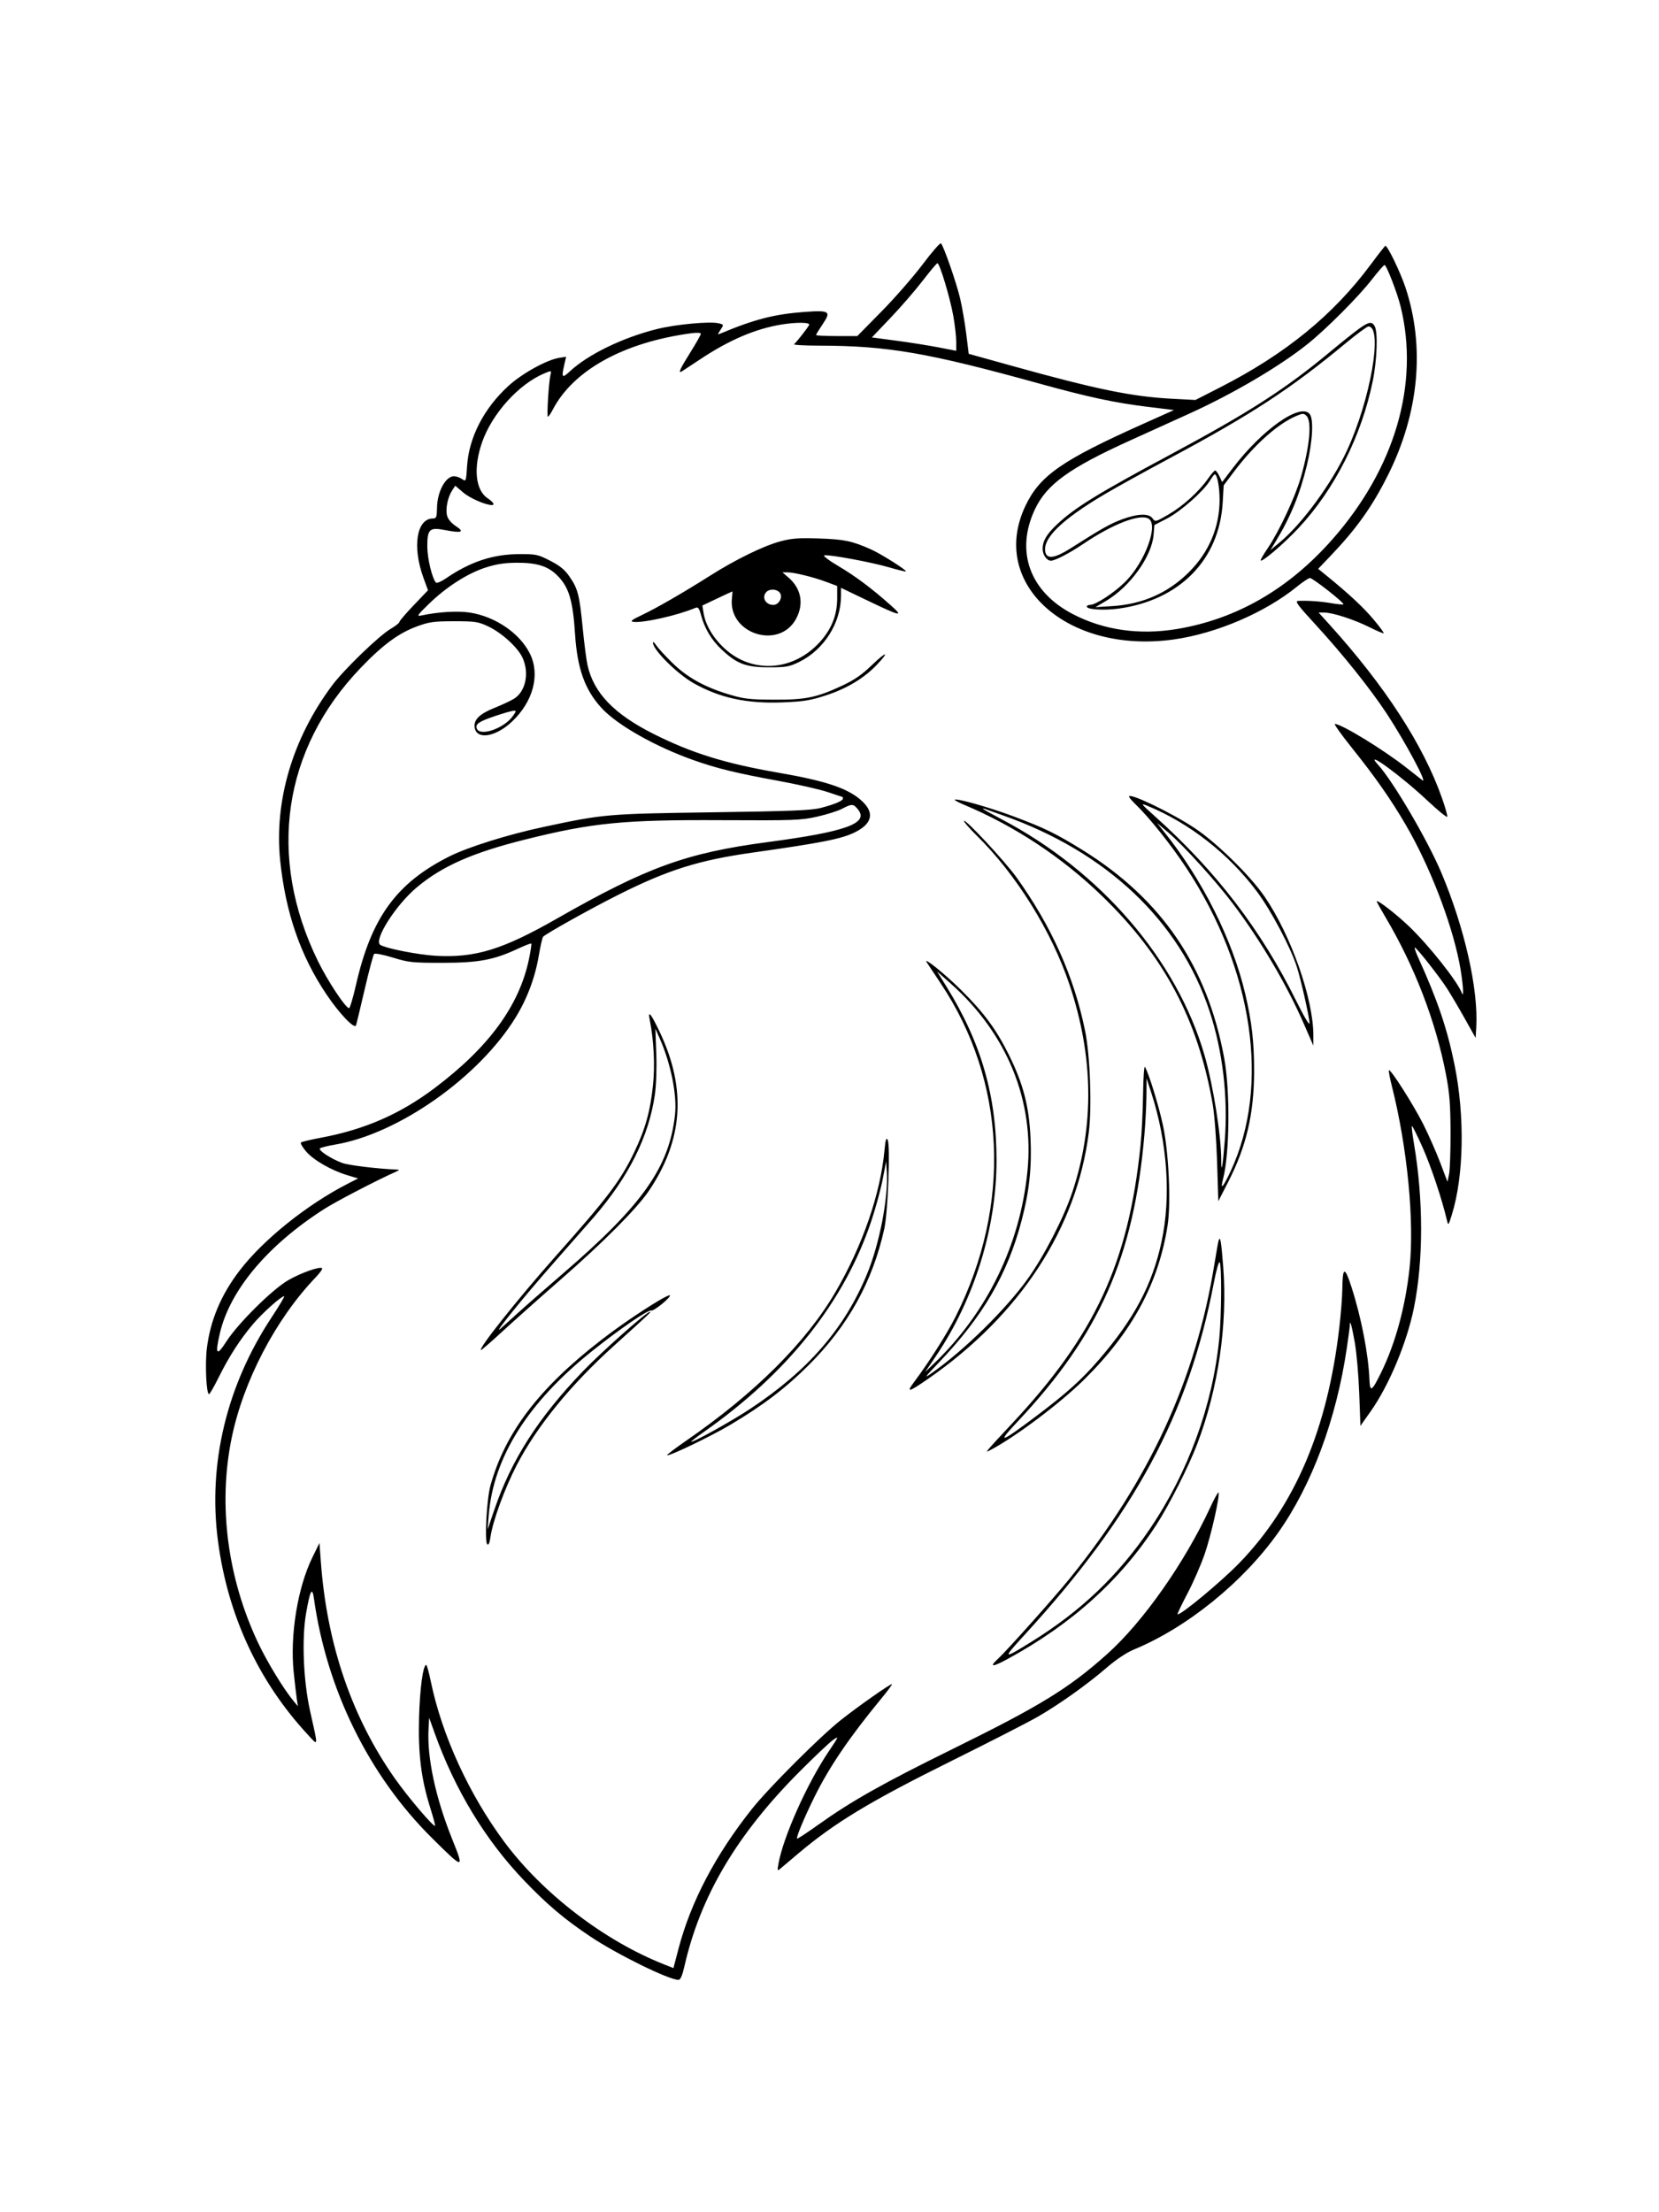 <svg xmlns="http://www.w3.org/2000/svg" width="864" height="1152" viewBox="0 0 864 1152" version="1.1">
	<path d="M 480.470 137.718 C 475.593 144.198, 465.949 155.238, 459.038 162.250 L 446.472 175 435.736 175 C 429.831 175, 425 174.757, 425 174.461 C 425 174.164, 426.569 171.591, 428.487 168.743 C 432.961 162.099, 432.079 161.506, 419.112 162.434 C 403.553 163.548, 393.008 166.240, 375.503 173.568 C 373.554 174.383, 373.548 174.338, 375.262 171.723 C 377.003 169.065, 376.996 169.037, 374.370 168.378 C 369.807 167.233, 351.913 168.895, 342 171.384 C 324.113 175.876, 306.233 184.578, 296.750 193.407 C 292.664 197.211, 292.300 196.721, 293.945 189.632 L 294.843 185.764 291.171 186.352 C 284.707 187.387, 271.779 194.551, 264.746 200.996 C 251.983 212.690, 244.222 227.755, 243.254 242.710 C 242.731 250.790, 242.690 250.896, 240.639 249.460 C 239.493 248.657, 237.600 248, 236.432 248 C 232.086 248, 227.752 255.969, 227.603 264.232 C 227.512 269.320, 227.262 269.996, 225.473 269.998 C 216.993 270.007, 214.622 284.603, 220.479 300.738 L 222.893 307.390 215.447 315.184 C 211.351 319.471, 208 323.390, 208 323.894 C 208 324.398, 205.941 326.017, 203.424 327.492 C 197.436 331.001, 179.202 348.608, 173.054 356.817 C 152.389 384.412, 142.691 417.143, 145.940 448.331 C 148.759 475.382, 156.472 497.664, 169.978 517.769 C 176.767 527.875, 184.660 536.133, 185.417 533.924 C 185.686 533.141, 187.728 524.646, 189.957 515.046 C 192.185 505.446, 194.385 497.215, 194.845 496.755 C 195.306 496.294, 199.692 497.149, 204.592 498.656 C 212.823 501.186, 214.792 501.394, 230.500 501.385 C 249.330 501.374, 257.240 499.883, 269.899 493.960 C 273.419 492.313, 276.473 491.139, 276.685 491.352 C 276.898 491.564, 276.363 495.168, 275.497 499.361 C 270.481 523.644, 254.585 545.374, 226.246 566.688 C 208.280 580.200, 189.825 588.238, 167 592.491 C 161.775 593.465, 157.158 594.567, 156.741 594.940 C 156.323 595.313, 157.526 597.423, 159.415 599.629 C 163.267 604.129, 172.572 609.473, 180.936 611.989 L 186.500 613.663 181.192 616.377 C 159.899 627.268, 137.213 645.460, 124.850 661.556 C 115.181 674.146, 109.566 687.425, 107.748 702 C 106.714 710.295, 107.443 726, 108.862 726 C 109.243 726, 111.506 722.063, 113.892 717.250 C 119.271 706.400, 125.121 697.339, 131.868 689.406 C 136.792 683.616, 146.438 675, 147.996 675 C 148.395 675, 145.442 679.967, 141.432 686.037 C 118.042 721.448, 108.244 762.246, 113.501 802.344 C 118.589 841.162, 134.632 875.706, 160.479 903.500 C 165.881 909.309, 165.803 910.272, 161.492 891 C 157.992 875.356, 157.091 853.377, 159.406 840.122 C 161.529 827.966, 162.593 826.002, 163.511 832.540 C 170.177 879.981, 192.220 924.677, 224.959 957.133 C 241.739 973.768, 241.941 973.774, 235.406 957.490 C 226.849 936.167, 222.374 915.316, 223.175 900.500 L 223.500 894.500 226.366 902.500 C 236.975 932.118, 252.842 958.263, 272.970 979.292 C 284.963 991.822, 293.936 999.406, 307.490 1008.468 C 321.427 1017.786, 348.316 1031, 353.340 1031 C 354.380 1031, 355.334 1028.828, 356.452 1023.912 C 364.766 987.359, 383.730 955.320, 416.500 922.466 C 424.200 914.746, 432.005 907.373, 433.843 906.080 C 437.043 903.832, 436.944 904.092, 431.541 912.115 C 420.331 928.763, 407.900 956.557, 405.427 970.500 C 404.745 974.343, 404.792 974.438, 406.609 972.919 C 407.649 972.049, 411.676 968.646, 415.557 965.357 C 434.563 949.250, 453.142 938.014, 495.500 917.008 C 515.300 907.188, 535.550 896.819, 540.500 893.965 C 551.802 887.448, 566.141 877.235, 576.444 868.360 C 581.321 864.160, 586.736 860.549, 590.467 859.009 C 618.166 847.576, 647.320 823.981, 665.610 798.195 C 683.188 773.414, 695.959 739.077, 701.436 701.872 C 702.296 696.026, 703 690.664, 703 689.955 C 703 686.764, 703.991 690.277, 705.554 699.011 C 706.487 704.230, 707.532 716.150, 707.876 725.500 L 708.500 742.500 713.710 735.150 C 723.351 721.550, 732.698 699.222, 736.379 681 C 741.335 656.469, 741.343 624.789, 736.401 595.634 C 735.575 590.758, 735.084 586.583, 735.311 586.356 C 735.538 586.129, 738.043 591.150, 740.879 597.514 C 745.271 607.371, 751.010 624.549, 753.570 635.500 C 754.239 638.364, 754.356 638.228, 756.132 632.500 C 762.386 612.344, 762.942 581.279, 757.528 554.540 C 753.715 535.711, 748.667 520.806, 738.609 498.680 C 737.154 495.478, 736.391 493.124, 736.914 493.447 C 738.555 494.461, 749.904 508.946, 753.667 514.829 C 755.646 517.921, 759.792 524.963, 762.882 530.476 L 768.500 540.500 768.827 535 C 770.003 515.240, 762.758 483.147, 750.641 454.440 C 743.464 437.435, 725.559 406.896, 717.701 398.254 C 709.707 389.462, 729.485 403.829, 743.473 416.975 C 748.932 422.105, 753.547 425.858, 753.729 425.314 C 753.910 424.770, 752.644 420.314, 750.916 415.412 C 741.213 387.897, 721.209 357.074, 692.399 325.250 L 686.741 319 689.765 319 C 694.110 319, 705.391 322.673, 713.352 326.680 C 717.121 328.576, 720.387 329.947, 720.609 329.725 C 720.830 329.503, 718.422 326.242, 715.256 322.477 C 709.977 316.201, 702.599 309.328, 690.973 299.856 L 686.500 296.213 693.050 289.356 C 706.557 275.217, 714.707 263.730, 722.929 247.243 C 739.065 214.887, 742.232 180.417, 731.905 149.543 C 729.276 141.683, 722.668 128, 721.500 128 C 721.279 128, 717.844 132.388, 713.866 137.750 C 694.389 164.008, 669.517 184.304, 635.539 201.665 L 622.578 208.287 610.539 207.655 C 589.571 206.554, 571.235 202.798, 527.500 190.645 L 504.500 184.253 503.218 173.877 C 502.512 168.169, 501.060 159.795, 499.991 155.267 C 498.085 147.200, 491.500 128.262, 490.064 126.718 C 489.664 126.288, 485.347 131.238, 480.470 137.718 M 480.500 146.222 C 476.650 151.231, 469.126 159.916, 463.781 165.522 L 454.061 175.715 466.781 177.407 C 473.776 178.338, 483.663 179.904, 488.750 180.888 L 498 182.677 498 177.970 C 498 175.380, 497.322 169.374, 496.493 164.622 C 494.869 155.306, 489.352 136.964, 488.203 137.057 C 487.816 137.088, 484.350 141.212, 480.500 146.222 M 714.304 145.750 C 707.443 154.582, 690.622 171.447, 681 179.140 C 666.445 190.777, 642.426 204.916, 619.500 215.342 C 612.900 218.344, 599.175 224.567, 589 229.171 C 556.826 243.731, 545.062 252.233, 538.917 265.364 C 528.700 287.197, 536.323 308.141, 558.728 319.798 C 574.789 328.153, 593.455 330.817, 613.023 327.545 C 643.973 322.370, 671.070 306.748, 693.812 280.970 C 726.469 243.954, 739.402 199.814, 729.403 159.500 C 727.612 152.277, 722.064 138, 721.049 138 C 720.650 138, 717.615 141.488, 714.304 145.750 M 406.660 169.048 C 393.306 171.289, 379.808 177.064, 365 186.870 C 360.325 189.966, 355.938 192.859, 355.250 193.299 C 352.912 194.796, 353.991 192.319, 359.500 183.545 C 362.525 178.726, 365 174.355, 365 173.831 C 365 173.272, 363.036 173.138, 360.250 173.508 C 325.032 178.180, 298.690 192.654, 287.920 213.250 C 286.842 215.313, 285.682 217, 285.343 217 C 284.667 217, 285.781 198.906, 286.687 195.184 C 287.248 192.876, 287.238 192.874, 283.501 194.435 C 270.123 200.025, 256.152 215.525, 251.003 230.490 C 246.424 243.799, 247.603 255.246, 253.991 259.500 C 256.892 261.432, 257.874 263, 256.182 263 C 252.870 263, 244.699 259.434, 241.254 256.485 L 237.095 252.925 235.446 255.442 C 233.143 258.956, 231.930 265.080, 232.845 268.564 C 233.319 270.368, 235.091 272.464, 237.441 274 C 242.185 277.100, 240.399 277.732, 231.717 276.024 C 223.665 274.440, 222.484 275.568, 222.542 284.788 C 222.580 290.904, 225.075 301.220, 227.033 303.360 C 227.466 303.833, 229.773 302.880, 232.160 301.243 C 244.792 292.578, 256.547 288.649, 270.099 288.562 C 279.163 288.503, 280.079 288.695, 286.518 292 C 291.674 294.646, 294.143 296.675, 296.641 300.318 C 300.983 306.652, 301.774 309.749, 303.473 327.049 C 304.259 335.051, 305.384 343.752, 305.974 346.385 C 309.217 360.854, 319.806 371.862, 340.446 382.223 C 360.303 392.190, 377.734 397.595, 405.508 402.398 C 430.864 406.783, 442.349 410.752, 449.347 417.548 C 455.447 423.473, 454.079 428.950, 445.405 433.329 C 438.501 436.814, 428.259 438.855, 391.915 443.987 C 363.913 447.941, 347.904 452.974, 322 465.966 C 307.974 473.001, 284.507 486.089, 282.831 487.812 C 282.462 488.190, 281.445 492.689, 280.571 497.808 C 278.619 509.230, 274.498 520.162, 268.442 529.984 C 249.275 561.073, 207.434 590.497, 174.500 596.047 C 170.650 596.696, 167.111 597.588, 166.635 598.028 C 165.581 599.005, 172.691 603.621, 178.364 605.644 C 181.719 606.840, 196.516 608.632, 206.500 609.051 C 208.239 609.124, 208.174 609.281, 206 610.255 C 195.899 614.777, 175.036 625.629, 168.910 629.548 C 139.363 648.450, 119.693 671.884, 114.487 694.381 C 111.911 705.517, 112.787 706.543, 117.972 698.466 C 123.944 689.161, 141.736 671.526, 150 666.719 C 156.617 662.870, 166.650 659.317, 167.762 660.428 C 168.099 660.766, 166.551 662.945, 164.321 665.271 C 143.544 686.944, 126.647 719.337, 120.588 749.113 C 113.526 783.816, 118.472 821.804, 134.446 855.559 C 139.250 865.711, 147.903 879.872, 153.047 886 L 155.145 888.500 154.608 885 C 154.313 883.075, 153.569 876.698, 152.956 870.829 C 150.946 851.602, 154.999 826.691, 162.689 811.009 L 166.371 803.500 167.113 813.500 C 170.292 856.342, 183.210 894.146, 205.556 926 C 212.344 935.676, 225.803 951.531, 226.574 950.760 C 226.755 950.578, 225.603 946.279, 224.012 941.207 C 219.293 926.153, 217.705 913.171, 218.250 894.080 C 218.679 879.078, 220.336 867, 221.967 867 C 222.309 867, 223.403 870.938, 224.398 875.750 C 230.150 903.587, 244.285 934.421, 262.616 959.119 C 282.572 986.007, 314.777 1010.693, 345.903 1022.962 L 350.721 1024.861 353.350 1014.831 C 359.756 990.388, 372.637 965.862, 391.601 942 C 400.353 930.988, 427.113 904.244, 438 895.631 C 446.986 888.521, 463.379 877, 464.510 877 C 464.878 877, 462.307 880.488, 458.797 884.750 C 442.395 904.667, 431.933 920.054, 424.287 935.500 C 418.869 946.446, 414.521 956.856, 415.119 957.450 C 415.329 957.658, 420.225 954.452, 426 950.327 C 443.358 937.926, 459.747 928.678, 495.814 910.933 C 541.854 888.282, 556.656 879.189, 576.701 861.247 C 595.279 844.619, 616.963 813.779, 630.221 785.130 C 632.351 780.527, 634.306 776.973, 634.566 777.232 C 635.542 778.208, 630.786 799.424, 627.385 809.265 C 625.440 814.894, 621.391 824.170, 618.386 829.878 C 615.381 835.586, 613.078 840.411, 613.267 840.601 C 614.324 841.658, 636.092 823.604, 645.500 813.868 C 674.498 783.858, 691.323 744.254, 697.483 691.506 C 698.317 684.359, 699.032 675.359, 699.070 671.506 C 699.191 659.494, 700.308 659.205, 703.863 670.265 C 709.008 686.270, 712.660 705.178, 713.216 718.694 C 713.485 725.216, 714.516 724.522, 719.382 714.544 C 726.756 699.421, 731.922 680.416, 734.072 660.500 C 736.697 636.190, 732.959 597.593, 724.885 565.634 C 723.792 561.308, 723.099 557.568, 723.344 557.323 C 724.168 556.498, 736.142 575.320, 741.243 585.458 C 744.022 590.981, 747.992 599.980, 750.064 605.454 L 753.833 615.409 754.666 611.454 C 755.125 609.280, 755.470 599.400, 755.434 589.500 C 755.381 575.027, 754.915 569.148, 753.059 559.500 C 747.743 531.879, 736.740 503.269, 721.608 477.721 C 719.073 473.443, 717 469.709, 717 469.423 C 717 468.161, 727.144 475.988, 733.865 482.435 C 744.230 492.378, 758.962 510.959, 761.269 517 C 762.673 520.675, 761.810 510.268, 759.935 500.918 C 755.619 479.384, 744.389 450.579, 732.097 429.506 C 724.373 416.265, 716.188 404.578, 703.907 389.250 C 698.508 382.513, 694.596 377, 695.213 377 C 698.660 377, 720.499 390.364, 732.500 399.818 C 736.350 402.851, 740.067 405.766, 740.759 406.296 C 743.778 408.608, 731.810 386.239, 722.228 371.660 C 713.727 358.727, 699.330 340.722, 685.117 325.250 C 675.535 314.819, 674.208 312.986, 676.182 312.907 C 681.386 312.699, 687.825 313.150, 693.354 314.110 C 696.573 314.668, 699.406 314.927, 699.649 314.684 C 700.298 314.035, 683.720 301.012, 682.236 301.006 C 681.541 301.002, 678.505 303.009, 675.490 305.465 C 658.950 318.937, 633.629 329.819, 611.500 332.965 C 555.844 340.878, 514.716 303.906, 534.068 263.358 C 541.548 247.685, 552.988 239.709, 594.951 220.907 L 611.402 213.536 597.096 211.774 C 580.417 209.719, 566.523 206.727, 541.535 199.812 C 483.292 183.693, 462.280 180.057, 427 179.995 C 419.025 179.981, 412.962 179.639, 413.526 179.235 C 414.581 178.479, 420.095 171.479, 421.391 169.250 C 422.235 167.800, 414.712 167.696, 406.660 169.048 M 707.693 171.250 C 705.204 173.037, 698.517 178.374, 692.834 183.109 C 669.409 202.623, 650.701 214.652, 609 237.013 C 571.851 256.933, 559.877 264.302, 550.663 272.915 C 545.094 278.121, 543 281.663, 543 285.879 C 543 288.916, 545.198 292.018, 547.321 291.978 C 549.577 291.936, 556.885 288.139, 564.169 283.224 C 579.401 272.945, 593.356 267.514, 598.062 270.033 C 603.561 272.976, 596.408 292.592, 586.064 302.936 C 580.316 308.684, 570.664 315, 567.628 315 C 566.733 315, 566 315.389, 566 315.864 C 566 317.427, 574.925 317.990, 582.655 316.915 C 614.436 312.495, 635.048 291.437, 636.777 261.622 L 637.292 252.744 642.623 245.657 C 653.153 231.660, 665.540 220.597, 675.202 216.560 C 678.520 215.174, 679.033 215.176, 680.440 216.583 C 683.311 219.454, 682.091 232.512, 677.441 248.668 C 674.503 258.875, 666.113 276.811, 660.217 285.490 C 657.978 288.785, 656.328 291.661, 656.548 291.881 C 657.414 292.748, 668.583 283.185, 676.190 275.063 C 695 254.981, 709.125 227.016, 714.940 198.343 C 717.143 187.479, 717.662 173.105, 715.965 169.934 C 714.525 167.244, 712.915 167.500, 707.693 171.250 M 700.941 178.646 C 671.907 202.687, 651.679 215.896, 608.662 238.904 C 596.101 245.622, 581.021 253.970, 575.150 257.455 C 552.560 270.865, 542.680 280.605, 544.464 287.711 C 545.365 291.302, 549.601 290.604, 557.525 285.561 C 573.907 275.136, 578.430 272.596, 584.584 270.362 C 592.734 267.404, 598.370 267.262, 600.265 269.968 C 601.606 271.882, 601.830 271.826, 608.571 267.907 C 616.118 263.519, 624.475 255.937, 629.134 249.250 C 630.763 246.912, 632.443 245, 632.867 245 C 633.290 245, 634.281 246.357, 635.069 248.016 L 636.500 251.033 642 243.798 C 657.252 223.733, 677.177 209.683, 682.046 215.558 C 684.248 218.215, 683.622 229.832, 680.600 242.370 C 676.998 257.316, 672.052 269.377, 664.348 282 L 661.602 286.500 666.700 282.241 C 678.304 272.549, 693.591 251.639, 701.443 234.722 C 713.771 208.159, 720.382 170, 712.656 170 C 711.955 170, 706.684 173.891, 700.941 178.646 M 630.065 250.394 C 626.603 255.997, 614.870 266.331, 607.822 269.985 L 601.214 273.411 600.794 278.456 C 599.851 289.793, 588.500 305.577, 576 312.933 L 570.500 316.170 579.160 315.640 C 594.973 314.672, 608.262 308.820, 619.115 298.044 C 629.612 287.623, 635.161 274.536, 635.154 260.223 C 635.150 253.432, 633.911 247, 632.606 247 C 632.363 247, 631.219 248.527, 630.065 250.394 M 406.224 281.954 C 397.584 284.292, 382.945 291.452, 369.916 299.713 C 355.867 308.620, 341.938 316.662, 334.298 320.276 C 329.064 322.752, 328.024 323.567, 329.776 323.819 C 334.803 324.541, 352.737 320.516, 362.189 316.543 C 363.545 315.973, 364.107 316.684, 365.040 320.150 C 366.980 327.353, 370.537 333.293, 375.933 338.341 C 383.852 345.748, 388.551 347.500, 400.500 347.500 C 409.442 347.500, 411.107 347.201, 416.238 344.683 C 429.132 338.353, 437.948 324.419, 437.988 310.304 L 438 306.109 451.250 312.471 C 469.115 321.049, 470.914 321.452, 464.061 315.346 C 454.048 306.425, 445.580 300.079, 436.605 294.769 C 431.540 291.772, 428.391 289.365, 429.302 289.186 C 431.872 288.682, 453.738 292.735, 462.969 295.426 C 467.627 296.784, 471.589 297.744, 471.773 297.560 C 472.366 296.967, 458.663 288.325, 453.500 286.036 C 443.705 281.693, 439.590 280.836, 426.500 280.409 C 415.759 280.058, 412.235 280.327, 406.224 281.954 M 252.874 295.550 C 243.493 298.571, 232.404 305.685, 223.348 314.491 C 217.368 320.307, 216.857 321.073, 219.322 320.538 C 228.073 318.639, 238.357 318.016, 244.708 319 C 258.038 321.065, 270.840 329.851, 276.033 340.500 C 281.368 351.440, 277.674 365.344, 266.666 375.754 C 258.004 383.946, 247.956 385.427, 247.174 378.627 C 246.717 374.664, 249.885 371.657, 257.869 368.473 C 261.516 367.019, 265.915 364.961, 267.644 363.899 C 273.766 360.139, 275.785 350.495, 272.125 342.500 C 269.676 337.152, 261.257 329.479, 254.218 326.180 C 249.010 323.739, 247.430 323.500, 236.500 323.504 C 226.036 323.507, 223.576 323.845, 217.284 326.142 C 207.682 329.647, 199.468 335.684, 187.890 347.747 C 147.209 390.131, 139.022 446.208, 165.590 500.500 C 170.671 510.884, 180.016 525, 181.809 525 C 182.260 525, 183.887 519.487, 185.425 512.750 C 193.410 477.784, 206.469 459.831, 233.985 445.995 C 243.708 441.106, 264.467 434.604, 283 430.643 C 314.466 423.919, 315.966 423.789, 371 423.005 C 412.321 422.417, 422.609 421.996, 427.601 420.689 C 434.767 418.814, 439 417.013, 439 415.839 C 439 415.378, 438.887 414.997, 438.750 414.993 C 438.613 414.989, 435.193 413.864, 431.152 412.492 C 427.111 411.121, 415.379 408.454, 405.082 406.566 C 383.310 402.575, 373.526 400.187, 361.320 395.884 C 341.365 388.848, 321.515 377.622, 313.330 368.742 C 304.641 359.315, 300.657 348.260, 299.498 330.357 C 298.324 312.219, 296.206 305.409, 289.834 299.293 C 285.083 294.732, 279.312 292.991, 269.124 293.047 C 262.803 293.081, 258.463 293.750, 252.874 295.550 M 410.658 300.777 C 417.257 306.467, 418.747 314.374, 414.675 322.093 C 405.930 338.669, 379.019 330.097, 381.198 311.429 C 381.418 309.543, 381.510 308, 381.403 308 C 381.296 308, 377.740 309.647, 373.502 311.660 L 365.795 315.319 366.423 319.242 C 367.431 325.550, 371.460 332.306, 377.510 337.835 C 391.871 350.960, 413.105 349.513, 426.851 334.473 C 433.060 327.679, 436 320.308, 436 311.534 L 436 305.144 430.318 303.018 C 423.565 300.491, 413.494 298.025, 410 298.042 L 407.500 298.054 410.658 300.777 M 399.200 308.200 C 396.491 310.909, 398.609 315, 402.721 315 C 405.752 315, 407.901 310.790, 406.025 308.530 C 404.508 306.702, 400.873 306.527, 399.200 308.200 M 340.052 334.600 C 339.880 338.214, 352.544 350.860, 361.255 355.773 C 374.882 363.458, 389.011 366.502, 407.622 365.764 C 418.445 365.335, 422.029 364.755, 430.087 362.132 C 440.930 358.602, 449.871 353.257, 456.489 346.350 C 463.597 338.932, 461.748 338.950, 454.058 346.373 C 448.963 351.293, 444.907 354.107, 438.808 356.956 C 425.306 363.264, 419.581 364.448, 403 364.362 C 390.257 364.296, 387.414 363.959, 379.537 361.586 C 366.823 357.755, 357.731 352.660, 349.971 345.018 C 346.330 341.433, 342.621 337.375, 341.728 336 C 340.835 334.625, 340.081 333.995, 340.052 334.600 M 257.789 372.892 C 249.327 375.754, 247.428 377.068, 248.336 379.433 C 249.955 383.652, 262.494 379.328, 267.003 372.996 C 268.971 370.232, 268.995 370.011, 267.318 370.142 C 266.318 370.220, 262.030 371.458, 257.789 372.892 M 588 414.818 C 588 415.253, 589.618 417.158, 591.596 419.054 C 598.461 425.631, 609.912 439.976, 617.662 451.707 C 652.697 504.732, 661.627 565.508, 640.906 609.908 C 636.894 618.503, 635.346 620.086, 636.958 613.944 C 640.397 600.846, 640.718 568.282, 637.578 551.109 C 628.842 503.328, 605.044 468.295, 564 442.789 C 550.040 434.115, 544.074 431.199, 527.856 425.128 C 515.097 420.352, 498.118 415.548, 497.209 416.458 C 496.987 416.680, 499.212 417.872, 502.153 419.108 C 528.523 430.190, 553.126 446.450, 573.863 466.500 C 606.287 497.851, 623.912 530.997, 631.564 575.014 C 632.482 580.294, 633.499 593.589, 633.857 605 L 634.500 625.500 639.630 615.500 C 649.080 597.082, 653.084 580.027, 653.132 557.991 C 653.165 542.782, 651.946 532.113, 648.507 517.500 C 641.859 489.259, 626.177 457.992, 606.125 433 L 602.514 428.500 608.397 433.491 C 616.370 440.255, 633.291 458.903, 642.225 470.770 C 656.639 489.919, 670.220 512.940, 679.054 533.199 L 683.982 544.500 683.991 539.285 C 684.024 520.260, 672.462 487.236, 658.706 467.068 C 651.172 456.022, 633.375 438.588, 622 431.110 C 609.620 422.972, 588 412.613, 588 414.818 M 601.500 425.109 C 633.370 453.661, 656.849 484.336, 675.092 521.257 C 679.052 529.271, 681.996 534.226, 681.991 532.869 C 681.980 529.933, 677.559 510.264, 675.390 503.500 C 672.133 493.344, 662.097 474.365, 654.767 464.500 C 640.142 444.817, 619.496 428.625, 597.500 419.586 C 593.803 418.067, 594.106 418.486, 601.500 425.109 M 438.574 421.158 C 436.415 422.297, 430.565 424.146, 425.574 425.269 C 417.150 427.164, 413.584 427.295, 375.779 427.102 C 324.687 426.840, 308.549 428.431, 273.500 437.184 C 246.151 444.014, 230.332 450.989, 217.122 462.041 C 206.070 471.288, 194.363 489.742, 198.081 492.057 C 201.073 493.920, 217.916 497.220, 227 497.722 C 247.554 498.859, 261.748 494.498, 290.014 478.364 C 336.994 451.549, 357.459 444.128, 400 438.484 C 440.458 433.116, 452.539 428.769, 446.905 421.607 C 444.462 418.501, 443.693 418.459, 438.574 421.158 M 512.004 421.262 C 512.282 421.581, 516.557 423.965, 521.504 426.560 C 573.261 453.701, 612.955 499.836, 627.317 549.540 C 631.801 565.057, 636 591.350, 636 603.911 C 636 611.916, 636.787 607.722, 637.858 594 C 639.625 571.383, 636.791 547.331, 629.905 526.500 C 614.400 479.593, 576.238 443.516, 522 424.490 C 518.425 423.236, 514.600 421.866, 513.500 421.446 C 512.400 421.025, 511.727 420.943, 512.004 421.262 M 502.040 427.529 C 502.018 428.095, 504.965 431.470, 508.590 435.029 C 529.225 455.292, 547.718 484.996, 557.021 512.819 C 569.523 550.215, 570.001 586.152, 558.455 620.799 C 554.013 634.127, 543.790 654.007, 535.252 665.920 C 523.875 681.792, 502.268 703.026, 485.375 714.937 C 480.971 718.041, 481.325 717.510, 489.041 709.437 C 511.920 685.497, 524.637 663.678, 532.019 635.703 C 536.060 620.383, 537.395 608.066, 536.689 592.593 C 535.937 576.102, 532.944 564.548, 525.523 549.500 C 518.943 536.156, 512.483 527.382, 500.494 515.500 C 492.024 507.107, 480.600 497.900, 482.609 501.086 C 483.099 501.864, 486.360 506.775, 489.856 512 C 524.024 563.070, 526.949 627.175, 497.771 685.436 C 493.186 694.591, 483.989 709.079, 475.864 719.945 C 471.796 725.385, 473.279 725.006, 483.343 718.031 C 531.231 684.841, 560.829 639.443, 567.042 589.654 C 568.713 576.270, 567.732 549.578, 565.097 536.702 C 559.326 508.502, 547.643 482.383, 529.404 456.904 C 523.385 448.496, 502.113 425.660, 502.040 427.529 M 492.899 513.741 C 511.069 543.037, 519.019 570.703, 518.979 604.500 C 518.937 639.531, 507.456 676.534, 487.440 706.150 L 481.797 714.500 486.474 710 C 514.191 683.335, 531.253 648.234, 535.082 609.999 C 538.765 573.221, 524.486 538.263, 495.125 512.179 L 488.010 505.857 492.899 513.741 M 338.403 531.250 C 340.500 541.679, 341.158 554.789, 340.094 564.945 C 338.628 578.947, 335.993 588.271, 330.028 600.566 C 322.974 615.104, 316.334 623.852, 289.122 654.455 C 269.761 676.228, 248.490 703, 250.551 703 C 250.907 703, 255.991 698.578, 261.849 693.174 C 267.707 687.770, 281.275 675.684, 292 666.317 C 314.326 646.819, 331.681 629.364, 337.936 620.119 C 355.782 593.739, 357.617 567.033, 343.614 537.473 C 338.968 527.664, 337.277 525.644, 338.403 531.250 M 341.786 548.722 C 342.065 556.436, 341.759 565.222, 341.041 570.129 C 337.841 592.019, 327.404 612.910, 309.133 634 C 306.035 637.575, 296.950 647.925, 288.943 657 C 272.965 675.108, 256.048 695.980, 260.612 691.952 C 262.201 690.551, 266.441 686.726, 270.035 683.452 C 273.629 680.178, 284.204 670.920, 293.535 662.879 C 334.746 627.361, 348.548 607.756, 351.545 580.479 C 352.659 570.341, 349.381 553.918, 343.655 540.943 L 341.314 535.637 341.786 548.722 M 595.305 569.826 C 595.198 578.445, 594.602 590.447, 593.982 596.498 C 587.718 657.576, 570.272 695.267, 526.852 741.530 C 521.158 747.597, 515.825 753.408, 515 754.444 C 513.573 756.236, 513.621 756.263, 516 755.001 C 529.113 748.045, 552.092 730.760, 564.524 718.500 C 589.617 693.755, 603.433 668.226, 608.091 638 C 609.905 626.231, 608.681 600, 605.664 586 C 603.432 575.638, 598.422 559.352, 596.315 555.606 C 595.862 554.801, 595.413 561.126, 595.305 569.826 M 597.055 570.500 C 597.015 575.450, 596.536 584.675, 595.989 591 C 590.495 654.599, 572.654 694.911, 529.874 740.386 C 518.785 752.173, 520.867 751.571, 539.405 737.630 C 555.383 725.614, 563.317 718.479, 572.353 708 C 590.639 686.796, 600.059 669.073, 604.886 646.793 C 609.957 623.389, 608.015 595.022, 599.562 569 L 597.126 561.500 597.055 570.500 M 460.638 598.985 C 458.525 621.719, 449.203 648.681, 435.118 672.798 C 419.808 699.013, 393.150 725.561, 357.355 750.241 C 351.675 754.157, 347.216 757.550, 347.447 757.780 C 348.226 758.560, 370.437 747.873, 380.500 741.876 C 397.505 731.742, 409.033 722.964, 421.051 711 C 441.605 690.537, 454.393 667.529, 460.514 640 C 462.473 631.190, 463.794 596.241, 462.271 593.519 C 461.549 592.230, 461.138 593.606, 460.638 598.985 M 459.688 614.151 C 458.692 619.293, 456.087 628.886, 453.899 635.469 C 439.813 677.863, 410.371 714.956, 366.241 745.912 C 362.808 748.320, 360 750.469, 360 750.689 C 360 751.762, 380.926 740.141, 390.848 733.557 C 420.991 713.556, 439.792 691.851, 451.521 663.518 C 458.054 647.735, 462.696 623.723, 461.838 610.151 L 461.500 604.802 459.688 614.151 M 634.622 646.107 C 634.388 646.873, 633.436 652.225, 632.505 658 C 622.795 718.272, 598.858 770.343, 557.139 821.948 C 549.210 831.756, 524.261 859.685, 519.642 863.924 C 514.941 868.238, 516.823 868.236, 524.750 863.919 C 558.274 845.659, 583.557 822.851, 602.256 794 C 608.908 783.737, 619.028 763.726, 623.477 752.041 C 634.458 723.196, 639.393 689.573, 637.041 659.631 C 635.965 645.938, 635.488 643.270, 634.622 646.107 M 632.124 668.211 C 619.119 736.257, 590.744 789.003, 533.619 851.317 C 521.881 864.122, 522.063 864.308, 537.168 854.950 C 562.920 838.997, 582.422 820.408, 598.848 796.157 C 618.859 766.612, 631.542 731.853, 634.975 697.144 C 636.169 685.082, 636.319 659.049, 635.205 657.297 C 634.777 656.624, 633.419 661.434, 632.124 668.211 M 342.698 677.507 C 333.320 683.156, 322.028 690.907, 313 697.892 C 280.666 722.907, 263.058 746.060, 255.412 773.613 C 253.474 780.601, 252.272 802.672, 253.749 804.149 C 254.417 804.817, 254.982 803.545, 255.447 800.325 C 256.646 792.018, 262.820 775.114, 269.053 763.072 C 279.544 742.804, 297.137 721.192, 319.758 700.785 C 338.584 683.801, 339.609 682.827, 338.298 683.178 C 335.978 683.799, 313.027 704.227, 303.516 714.137 C 280.289 738.336, 266.264 760.280, 257.425 786.253 L 253.938 796.500 254.533 789 C 256.930 758.814, 275.109 730.048, 308.702 703.286 C 323.141 691.783, 337.576 681.908, 339.152 682.456 C 340.489 682.920, 349.708 675.375, 348.851 674.517 C 348.605 674.271, 345.836 675.617, 342.698 677.507" stroke="none" fill="black" fill-rule="evenodd"/>
</svg>